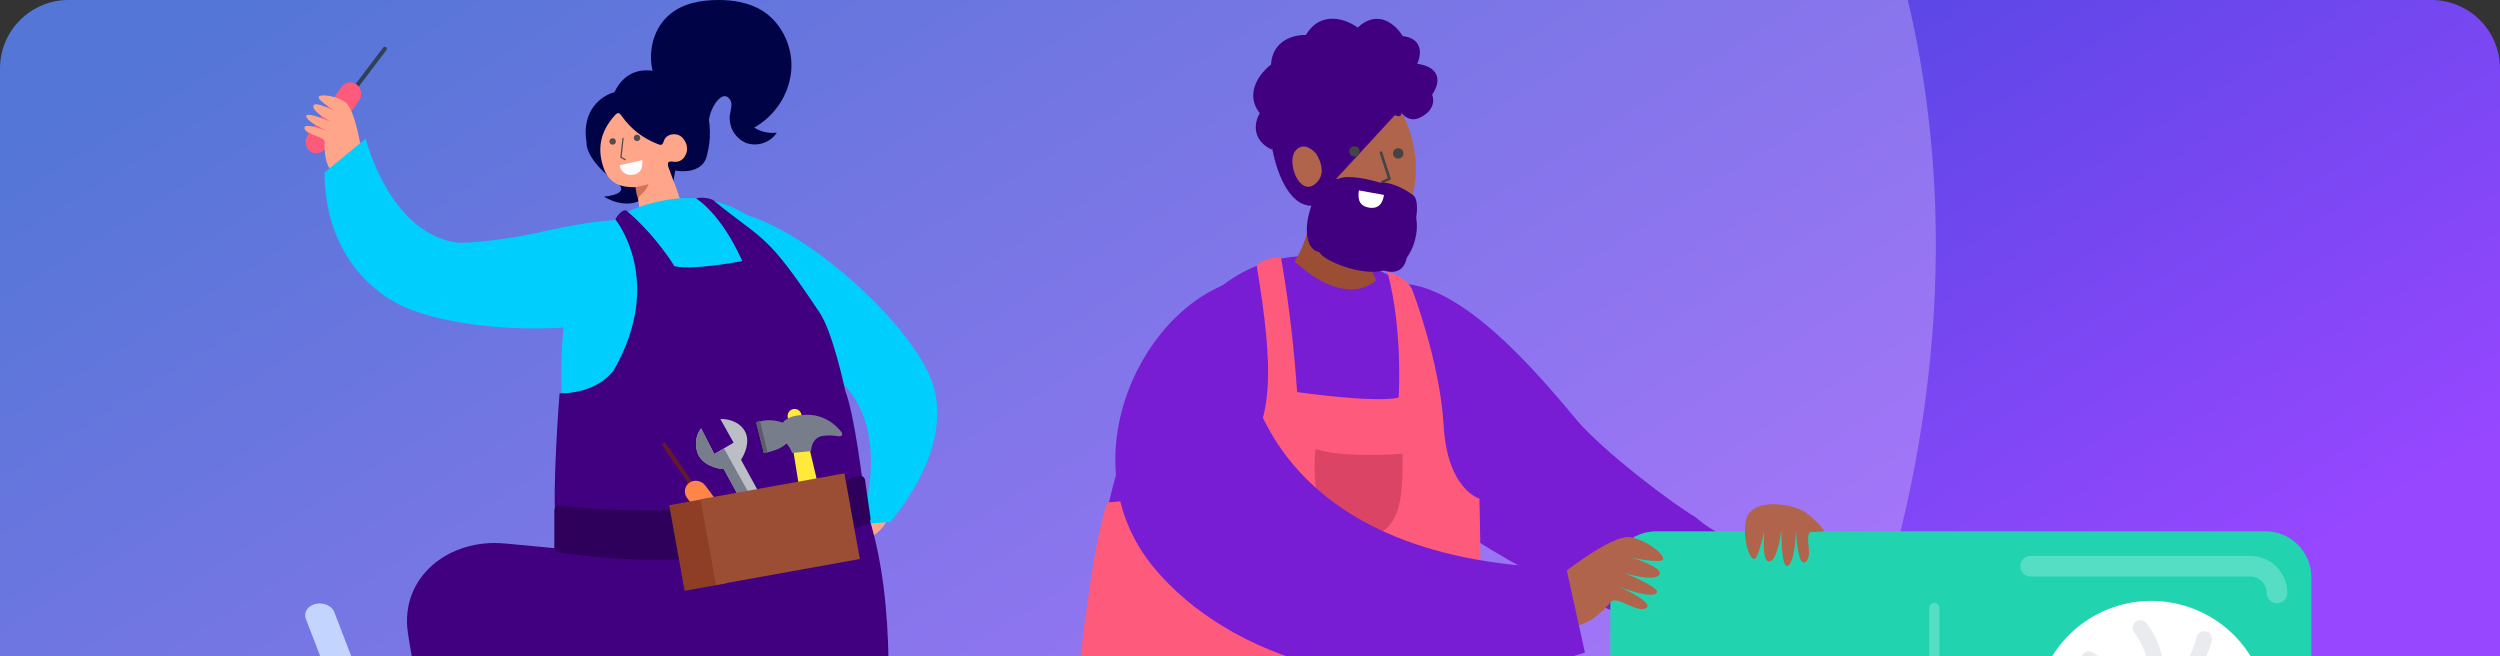 <svg width="583" height="153" viewBox="0 0 583 153" fill="none" xmlns="http://www.w3.org/2000/svg">
<rect x="0" y="0" width="583" height="153" fill="#333333" stroke="none"/>
<g clip-path="url(#clip0_4737_15927)">
<path d="M0 16C0 7.163 7.163 0 16 0H567C575.837 0 583 7.163 583 16V153H0V16Z" fill="url(#paint0_linear_4737_15927)"/>
<path opacity="0.3" fill-rule="evenodd" clip-rule="evenodd" d="M146.218 310.715C36.066 290.632 -76.935 232.329 -91.33 121.154C-106.355 5.111 -19.061 -93.411 87.725 -141.035C192.31 -187.677 318.252 -180.728 395 -95.737C470.974 -11.603 465.652 115.146 406.429 211.902C352.836 299.46 247.091 329.105 146.218 310.715Z" fill="#F1E1FA"/>
<path d="M216.215 299.272C216.58 299.296 216.956 299.271 217.327 299.194C219.087 298.819 220.095 297.352 219.58 295.92L166.287 147.93C165.772 146.498 163.926 145.64 162.166 146.015C160.407 146.39 159.399 147.856 159.918 149.289L213.211 297.279C213.616 298.408 214.849 299.18 216.215 299.272Z" fill="#C3D5FF"/>
<path d="M80.846 23.119C81.061 23.272 81.362 23.228 81.518 23.024L90.134 11.646C90.288 11.441 90.24 11.148 90.027 10.996C89.812 10.844 89.509 10.887 89.355 11.092L80.739 22.47C80.585 22.675 80.633 22.967 80.846 23.119Z" fill="#304057"/>
<path d="M72.298 35.217C73.423 36.078 75.03 35.803 75.869 34.608L83.71 23.448C84.55 22.253 84.316 20.571 83.193 19.711C82.068 18.85 80.461 19.124 79.621 20.32L71.781 31.48C70.941 32.675 71.173 34.356 72.298 35.217Z" fill="#FD5A7C"/>
<path d="M111.413 196.014C101.596 177.273 96.972 160.453 95.112 147.511C93.253 134.567 104.68 125.517 117.699 126.738L131.441 128.026L150.374 124.589L176.347 140.822C178.376 150.697 182.84 159.084 172.289 170.853C166.857 176.911 136.576 168.553 123.183 162.736L119.937 196.014H111.413Z" fill="#400080"/>
<path d="M136.785 33.277C135.487 25.485 140.573 22.185 143.279 21.508C148.96 9.739 163.976 21.508 164.788 25.161C165.599 28.813 166.005 32.06 164.788 36.524C163.814 40.095 159.512 40.176 157.483 39.771L156.671 44.235L154.236 34.089C148.96 33.277 145.714 28.272 144.09 26.378L150.584 45.858C147.337 48.78 142.738 47.075 140.844 45.858C146.688 45.209 144.902 43.153 143.279 42.206C137.759 37.985 136.65 34.495 136.785 33.277Z" fill="#000346"/>
<path d="M148.774 46.23C148.942 47.346 149.12 48.473 149.288 49.59C149.446 50.213 149.585 50.836 149.773 51.448C150.217 52.882 151.374 53.603 152.847 53.336C154.112 53.109 155.377 52.832 156.622 52.546C158.728 52.051 159.42 50.944 159.005 48.78C158.975 48.612 158.985 48.444 158.965 48.266C158.461 45.3 157.146 42.602 156.178 39.795C156.079 39.508 155.94 39.231 155.861 38.945C155.575 37.838 155.842 37.541 156.939 37.699C158.135 37.877 159.084 37.482 159.706 36.454C160.477 35.179 160.369 33.894 159.578 32.668C158.935 31.67 158.006 31.195 156.83 31.324C155.802 31.443 155.021 32.036 154.744 33.034C154.487 33.963 154.052 33.864 153.341 33.578C149.901 32.233 147.104 30.069 144.989 27.054C144.425 26.253 144.079 26.115 143.368 26.906C140.056 30.583 139.107 34.694 140.847 39.37C141.885 42.177 143.99 43.482 146.896 43.63C147.331 43.65 147.756 43.65 148.191 43.66C149.14 44.124 149.931 43.442 150.761 43.363C150.356 44.431 148.942 44.895 148.764 46.22L148.774 46.23Z" fill="#FFA589"/>
<ellipse cx="0.75" cy="0.748" rx="0.75" ry="0.748" transform="matrix(0.999 -0.032 0.031 1 147.78 31.434)" fill="#4F4F4F"/>
<ellipse cx="0.75" cy="0.748" rx="0.75" ry="0.748" transform="matrix(0.999 -0.032 0.031 1 142.098 32.261)" fill="#4F4F4F"/>
<path d="M145.287 32.282L144.805 36.653L145.756 37.204" stroke="#4F4F4F" stroke-width="0.303" stroke-linecap="round" stroke-linejoin="round"/>
<path d="M148.775 46.23C149.556 45.133 150.84 44.412 151.226 42.949C150.178 43.196 149.19 43.433 148.201 43.67C148.31 44.54 148.429 45.41 148.775 46.23Z" fill="#D37455"/>
<path d="M149.772 37.336L144.497 38.553C144.497 38.553 144.903 41.297 147.897 40.696C150.259 40.222 149.772 37.336 149.772 37.336Z" fill="#FDFCFC"/>
<path d="M170.287 23.298C170.875 24.237 170.405 25.529 170.229 26.643C169.817 29.46 171.345 32.219 173.988 33.334C176.632 34.273 179.628 33.275 181.155 30.928C179.334 31.162 177.454 30.752 175.868 29.754C180.686 27.054 183.917 22.183 184.504 16.667C185.033 11.209 182.448 5.517 177.924 2.582C174.87 0.646 171.169 1.52588e-05 167.585 1.52588e-05C163.473 1.52588e-05 159.125 0.763 156.012 3.521C151.841 7.101 150.666 13.733 152.957 18.78C155.072 23.474 160.183 30.106 165.411 29.108C164.648 26.937 168.172 20.012 170.287 23.298Z" fill="#000346"/>
<path d="M84.535 36.68C84.535 36.68 83.047 25.519 80.45 23.759C77.853 22 73.175 21.738 74.547 23.175C75.919 24.611 78.188 25.954 78.188 25.954C78.188 25.954 73.203 23.316 73.072 24.76C72.941 26.204 77.3 28.456 77.3 28.456C77.3 28.456 71.11 25.794 71.427 27.191C71.744 28.588 76.461 30.576 76.461 30.576C76.461 30.576 70.6 28.332 71.006 29.945C71.413 31.558 75.863 31.768 75.732 33.212C75.601 34.656 75.569 40.427 79.531 41.216L84.535 36.68Z" fill="#FFA589"/>
<path d="M200.32 116.57C200.32 116.57 191.891 124.036 191.881 127.172C191.871 130.309 194.267 134.336 194.692 132.396C195.118 130.455 194.965 127.824 194.965 127.824C194.965 127.824 195.56 133.432 196.831 132.734C198.102 132.037 197.536 127.164 197.536 127.164C197.536 127.164 198.784 133.785 199.766 132.742C200.748 131.699 199.764 126.676 199.764 126.676C199.764 126.676 201.174 132.791 202.286 131.554C203.397 130.315 201.087 126.507 202.358 125.809C203.628 125.111 208.435 121.916 206.877 118.189L200.32 116.57Z" fill="#FFA589"/>
<path d="M92.453 70.674C83.677 65.92 75.784 55.987 75.683 40.214L85.283 32.331C85.283 32.331 90.589 53.954 106.162 56.516C109.044 56.989 119.011 55.626 124.278 54.507C134.33 52.364 152.425 47.88 157.005 55.845C170.593 79.459 110.916 80.684 92.453 70.674Z" fill="#00CFFD"/>
<path d="M217.057 88.263C220.783 97.522 217.615 109.529 207.632 121.742L200.731 122.198C200.731 122.198 207.828 102.329 197.468 90.423C195.55 88.22 187.005 82.913 182.235 80.415C173.125 75.654 156.329 67.565 157.882 58.509C162.479 31.657 209.223 68.777 217.057 88.263Z" fill="#00CFFD"/>
<path d="M132.757 118.482C132.757 118.482 153.052 122.399 201.401 121.438C201.401 121.438 197.399 39.367 155.339 46.639C129.973 51.026 128.479 73.905 132.757 118.482Z" fill="#00CFFD"/>
<path d="M162.31 46.264C162.31 46.264 167.991 49.511 173.103 60.874C173.103 60.874 162.091 63.055 157.276 62.091C157.276 62.091 153.218 55.192 146.077 49.105C146.077 49.105 145.082 48.489 143.478 51.134C143.478 51.134 155.247 65.338 143.072 86.441C138.608 92.123 130.493 91.717 130.493 91.717C130.493 91.717 128.618 115.417 129.677 122.56C129.677 122.56 164.499 136.89 202.284 121.474C202.284 121.474 199.764 97.876 197.102 91.083C197.102 91.083 194.206 77.158 190.96 72.643C178.786 54.38 178.381 56.41 166.774 47.076C166.368 46.264 163.527 45.858 162.31 46.264Z" fill="#400080"/>
<path d="M188.812 259.825C176.04 216.97 170.376 165.195 169.14 144.665L129.27 115.66L202.725 120.936C214.9 160.301 198.791 226.977 196.795 259.825V264.982C199.304 267.732 198.791 271.284 198.221 272.716H167.43C170.167 266.07 181.685 264.027 187.102 263.836L188.812 259.825Z" fill="#400080"/>
<path d="M200.046 110.998C176.89 120.413 144.962 119.736 130.661 117.882C129.926 117.787 129.27 118.354 129.27 119.095V127.613C129.27 128.209 129.708 128.718 130.297 128.808C163.38 133.876 191.456 126.694 202.299 122.11C202.798 121.899 203.078 121.379 203.002 120.842L201.733 111.958C201.619 111.166 200.787 110.697 200.046 110.998Z" fill="#2E005B"/>
<path d="M163.277 115.851C163.489 115.694 163.542 115.394 163.397 115.182L155.286 103.439C155.14 103.228 154.847 103.182 154.636 103.337C154.424 103.494 154.37 103.795 154.516 104.006L162.627 115.749C162.773 115.959 163.066 116.005 163.277 115.851Z" fill="#66192D"/>
<path d="M172.091 127.757C173.26 126.957 173.503 125.346 172.63 124.174L164.483 113.235C163.611 112.064 161.94 111.76 160.772 112.557C159.602 113.357 159.36 114.969 160.233 116.14L168.379 127.079C169.252 128.251 170.921 128.556 172.091 127.757Z" fill="#FF8548"/>
<path d="M183.849 98.05L188.702 128.05L193.997 126.727L186.889 96.624C186.675 95.719 185.749 95.175 184.854 95.431C184.037 95.664 183.537 96.486 183.703 97.319L183.849 98.05Z" fill="#FFE93B"/>
<path d="M178.114 105.634L176.349 98.576C178.82 97.517 181.497 98.134 182.526 98.576C183.585 97.164 185.908 96.811 186.938 96.811C191.583 96.23 194.755 98.793 196.308 100.867C196.632 101.3 196.196 101.854 195.664 101.758C194.579 101.562 193.149 101.437 191.791 101.664C189.673 102.017 189.144 104.164 189.144 105.193L184.732 105.634C184.379 104.576 183.703 103.723 183.408 103.428C181.997 104.84 179.291 105.487 178.114 105.634Z" fill="#787D8B"/>
<path d="M178.114 105.55L176.349 98.491L177.232 98.05L178.997 105.55H178.114Z" fill="#5A5E68"/>
<path d="M168.801 109.403L174.53 119.892C173.681 120.653 172.327 122.97 173.705 126.147C175.082 129.323 178.361 129.631 179.828 129.388L176.735 123.889L181.216 121.71L184.308 127.209C184.979 126.761 185.981 124.974 184.624 121.411C183.267 117.848 179.994 117.443 178.527 117.686L172.798 107.198C173.674 105.953 175.07 102.863 173.65 100.459C172.23 98.056 169.281 97.637 167.983 97.728L171.076 103.227L166.57 105.889L163.503 99.907C162.815 100.677 161.692 102.91 162.704 105.679C163.716 108.448 167.191 109.315 168.801 109.403Z" fill="#BBBEC5"/>
<path d="M168.801 109.403L174.53 119.892C173.681 120.653 172.327 122.97 173.705 126.147C175.082 129.323 178.361 129.631 179.828 129.388L176.735 123.889L178.975 122.799L168.823 104.558L166.57 105.889L163.503 99.907C162.815 100.677 161.692 102.91 162.704 105.679C163.716 108.448 167.191 109.315 168.801 109.403Z" fill="#787D8B"/>
<rect x="156.057" y="117.816" width="9.856" height="20.291" transform="rotate(-10.226 156.057 117.816)" fill="#8D3E25"/>
<rect x="163.363" y="116.437" width="34.09" height="20.291" transform="rotate(-10.226 163.363 116.437)" fill="#9C4E35"/>
<path d="M133.236 299.274C133.619 299.293 134.013 299.259 134.401 299.172C136.237 298.75 137.265 297.205 136.694 295.724L77.965 142.746C77.398 141.266 75.447 140.408 73.61 140.83C71.774 141.253 70.746 142.798 71.313 144.278L130.042 297.256C130.488 298.424 131.795 299.204 133.228 299.274L133.236 299.274Z" fill="#C3D5FF"/>
<path d="M384.959 145.67C401.367 147.009 420.12 146.339 425.812 125.242L408.402 122.898C408.402 122.898 405.388 129.261 395.342 120.554C390.781 118.039 373.693 105.158 367.548 97.783C355.828 83.695 336.033 61.035 320.833 67.143C275.76 85.241 345.109 132.944 384.959 145.67Z" fill="#781DD3"/>
<path d="M539 134.613C539 128.698 534.205 123.903 528.29 123.903H386.242C380.327 123.903 375.531 128.698 375.531 134.613V262.205C375.531 268.12 380.326 272.915 386.242 272.915H528.29C534.205 272.915 539 268.12 539 262.205V134.613Z" fill="#22D3B0"/>
<path d="M449.908 141.758L449.908 256.901C449.908 257.212 450.032 257.511 450.252 257.732C450.473 257.952 450.772 258.076 451.084 258.076C451.395 258.076 451.694 257.952 451.915 257.732C452.135 257.511 452.259 257.212 452.259 256.901L452.259 141.758C452.259 141.446 452.135 141.147 451.915 140.927C451.694 140.706 451.395 140.582 451.084 140.582C450.772 140.582 450.473 140.706 450.252 140.927C450.032 141.147 449.908 141.446 449.908 141.758Z" fill="#55DEC4"/>
<path d="M528.902 167.327C528.902 161.947 527.307 156.689 524.318 152.216C521.329 147.743 517.082 144.257 512.112 142.199C507.142 140.14 501.673 139.601 496.397 140.651C491.121 141.7 486.275 144.291 482.471 148.094C478.668 151.898 476.077 156.744 475.028 162.02C473.978 167.296 474.517 172.765 476.575 177.735C478.634 182.705 482.12 186.953 486.593 189.941C491.066 192.93 496.324 194.525 501.703 194.525C508.914 194.517 515.828 191.649 520.927 186.55C526.026 181.451 528.894 174.538 528.902 167.327Z" fill="white"/>
<path d="M499.049 162.166C499.049 161.71 498.876 161.271 498.565 160.938C495.417 157.667 491.923 154.747 488.145 152.229C487.752 151.959 487.267 151.857 486.798 151.945C486.329 152.032 485.914 152.303 485.644 152.696C485.374 153.09 485.272 153.575 485.36 154.044C485.447 154.513 485.718 154.928 486.111 155.198C489.672 157.567 492.966 160.315 495.936 163.393C496.182 163.656 496.502 163.84 496.854 163.919C497.206 163.999 497.574 163.97 497.91 163.838C498.245 163.705 498.533 163.475 498.736 163.177C498.94 162.879 499.048 162.526 499.049 162.166Z" fill="#EAEBEF"/>
<path d="M504.711 157.931C504.791 153.413 503.35 148.999 500.62 145.398C500.482 145.202 500.306 145.035 500.103 144.908C499.9 144.781 499.673 144.695 499.436 144.657C499.199 144.619 498.957 144.629 498.724 144.685C498.491 144.742 498.272 144.845 498.079 144.988C497.886 145.13 497.724 145.31 497.602 145.517C497.479 145.723 497.4 145.952 497.367 146.189C497.335 146.427 497.35 146.669 497.412 146.901C497.475 147.132 497.583 147.349 497.73 147.538C500.278 150.907 501.471 155.109 501.074 159.314C501.047 159.79 501.21 160.258 501.527 160.614C501.844 160.971 502.29 161.186 502.766 161.214C503.243 161.241 503.71 161.078 504.067 160.761C504.423 160.444 504.639 159.998 504.666 159.522C504.696 158.984 504.711 158.454 504.711 157.931Z" fill="#EAEBEF"/>
<path d="M515.84 148.983C515.841 148.542 515.68 148.116 515.387 147.786C515.095 147.456 514.691 147.245 514.253 147.193C513.815 147.141 513.373 147.252 513.012 147.505C512.65 147.757 512.394 148.134 512.292 148.563C511.198 152.503 509.235 156.149 506.548 159.232C506.397 159.414 506.283 159.625 506.213 159.852C506.144 160.079 506.12 160.318 506.143 160.554C506.166 160.79 506.236 161.02 506.348 161.229C506.46 161.438 506.612 161.623 506.796 161.773C506.98 161.923 507.192 162.035 507.42 162.103C507.647 162.171 507.886 162.193 508.122 162.168C508.358 162.143 508.587 162.072 508.795 161.958C509.004 161.844 509.187 161.69 509.336 161.505C512.365 158.004 514.567 153.866 515.78 149.397C515.816 149.262 515.837 149.123 515.84 148.983Z" fill="#EAEBEF"/>
<path d="M533.403 138.259C533.399 135.97 532.488 133.777 530.869 132.159C529.25 130.541 527.056 129.631 524.768 129.628L473.549 129.628C472.909 129.628 472.295 129.882 471.843 130.335C471.39 130.787 471.136 131.401 471.136 132.042C471.136 132.682 471.39 133.296 471.843 133.748C472.295 134.201 472.909 134.455 473.549 134.455L524.768 134.455C525.777 134.456 526.745 134.858 527.459 135.572C528.173 136.286 528.575 137.253 528.576 138.263C528.576 138.903 528.83 139.517 529.283 139.97C529.735 140.422 530.349 140.677 530.989 140.677C531.629 140.677 532.243 140.422 532.696 139.97C533.149 139.517 533.403 138.903 533.403 138.263L533.403 138.259Z" fill="#55DEC4"/>
<path d="M340.603 152.21C340.603 152.21 314.635 157.222 252.771 155.992C252.771 155.992 257.891 50.979 311.709 60.285C344.166 65.897 346.078 95.172 340.603 152.21Z" fill="#781DD3"/>
<path d="M298.738 60.144C298.738 60.144 301.336 73.968 302.481 91.43C302.481 91.43 319.999 93.981 326.16 92.748C326.16 92.748 327.221 77.179 323.564 63.441C323.564 63.441 327.199 63.96 329.252 67.344C329.252 67.344 335.789 84.179 336.656 99.205C337.524 114.23 345.003 116.269 345.003 116.269C345.003 116.269 345.82 146.089 344.465 155.229C344.465 155.229 299.992 175.765 251.644 156.039C251.644 156.039 254.868 125.845 258.275 117.154C258.275 117.154 278.65 116.271 288.106 108.062C297.562 99.854 296.931 85.432 293.067 61.966C293.587 60.928 297.18 59.625 298.738 60.144Z" fill="#FD5A7C"/>
<path d="M307.051 105.098C312.036 106.76 322.283 106.483 326.784 106.137C326.784 116.003 326.784 125.35 315.879 125.35C307.155 125.35 306.359 111.849 307.051 105.098Z" fill="#DB4464" stroke="#DB4464" stroke-width="0.608"/>
<path d="M362.916 134.946C362.916 134.946 375.758 124.463 380.249 125.277C384.74 126.092 389.89 130.696 387.004 130.812C384.118 130.928 380.392 130.006 380.392 130.006C380.392 130.006 388.265 132.368 386.942 134.062C385.618 135.755 378.79 133.632 378.79 133.632C378.79 133.632 387.945 137.226 386.201 138.401C384.457 139.577 377.521 136.795 377.521 136.795C377.521 136.795 385.912 140.495 383.856 141.811C381.799 143.126 376.94 138.705 375.616 140.399C374.293 142.092 368.49 148.351 363.555 145.063L362.916 134.946Z" fill="#B0644C"/>
<path d="M419.151 118.545C414.596 116.977 408.106 116.918 407.144 121.38C406.182 125.842 408.471 132.36 409.68 129.737C410.889 127.114 411.46 123.318 411.46 123.318C411.46 123.318 410.637 131.497 412.708 130.92C414.778 130.343 415.423 123.221 415.423 123.221C415.423 123.221 415.249 133.056 417.001 131.892C418.753 130.729 418.83 123.256 418.83 123.256C418.83 123.256 419.047 132.424 421.048 131.026C423.048 129.628 420.43 124.48 422.501 123.903C422.501 123.903 421.496 124.238 425.515 123.903C425.515 123.903 422.5 119.698 419.151 118.545Z" fill="#B0644C"/>
<path d="M365.259 132.503C295.469 130.841 285.983 86.807 289.964 64.998C266.597 70.19 248.423 107.578 269.193 132.503C285.81 152.443 322.228 167.064 369.613 152.18L365.259 132.503Z" fill="#781DD3"/>
<path d="M320.878 65.333C320.878 65.333 314.455 72.371 301.912 60.986C301.912 60.986 306.387 54.286 305.717 46.183L319.575 52.651C319.575 52.651 317.055 57.579 320.878 65.333Z" fill="#9C4E35"/>
<path d="M312.959 17.985C305.676 19.534 301.365 29.33 303.33 39.862C305.295 50.395 312.798 57.678 320.081 56.129C327.364 54.58 331.674 44.784 329.71 34.251C327.746 23.717 320.244 16.436 312.959 17.985Z" fill="#B0644C"/>
<path d="M305.774 47.925C305.529 46.601 305.266 45.364 305.019 44.199C304.639 42.412 304.296 40.795 304.11 39.297C303.801 36.806 303.924 34.628 305.036 32.504L305.049 32.479L305.077 32.48L305.077 32.48L305.078 32.48L305.079 32.48L305.086 32.481C305.092 32.481 305.101 32.481 305.113 32.481C305.137 32.481 305.173 32.481 305.219 32.48C305.311 32.477 305.445 32.469 305.609 32.447C305.938 32.405 306.389 32.309 306.879 32.098C307.858 31.677 308.994 30.796 309.617 28.949C310.248 27.078 311.841 25.1 313.719 23.833C315.597 22.567 317.774 22.003 319.568 22.988C320.457 23.476 321.398 24.14 322.298 24.791C322.42 24.879 322.542 24.968 322.663 25.055C323.429 25.611 324.153 26.137 324.778 26.513C325.14 26.73 325.466 26.896 325.746 26.988C326.027 27.08 326.253 27.095 326.421 27.023C326.586 26.952 326.706 26.791 326.762 26.502C326.818 26.211 326.809 25.798 326.718 25.235L305.774 47.925ZM305.774 47.925C303.18 47.901 301.12 45.915 299.582 43.12C298.036 40.311 297.024 36.698 296.529 33.485C297.229 31.179 299.354 28.846 302.184 26.81C305.016 24.771 308.548 23.034 312.047 21.918C315.546 20.803 319.006 20.311 321.696 20.761C323.041 20.986 324.19 21.446 325.056 22.177C325.921 22.909 326.506 23.914 326.718 25.235L305.774 47.925Z" fill="#400080" stroke="#400080" stroke-width="0.088"/>
<path d="M306.877 35.791C306.877 35.791 304.271 32.623 302.117 35.128C299.963 37.634 302.893 45.663 306.516 43.036C310.139 40.41 306.877 35.791 306.877 35.791Z" fill="#B0644C"/>
<ellipse cx="1.206" cy="1.204" rx="1.206" ry="1.204" transform="matrix(-0.999 0.054 0.055 0.999 317.005 34.05)" fill="#444444"/>
<ellipse cx="1.206" cy="1.204" rx="1.206" ry="1.204" transform="matrix(-0.999 0.054 0.055 0.999 327.203 34.508)" fill="#444444"/>
<path d="M322.042 35.603L324.011 41.669L322.397 42.464" stroke="#444444" stroke-width="0.634" stroke-linecap="round" stroke-linejoin="round"/>
<path d="M322.08 42.602C324.782 42.437 328.133 44.441 329.499 45.489C330.673 46.272 330.519 49.116 330.275 50.591C330.257 50.7 330.257 50.812 330.275 50.921C330.919 54.92 329.226 58.474 328.173 59.941C328.087 60.062 328.026 60.2 327.994 60.345C327.266 63.659 324.557 63.653 323.016 63.158C322.816 63.094 322.602 63.082 322.397 63.133C317.465 64.347 308.707 60.911 307.688 58.809C304.446 58.211 304.392 53.314 305.148 50.28C307.01 42.809 309.552 41.362 311.624 41.692C311.859 41.73 312.1 41.7 312.322 41.614C314.575 40.742 319.338 41.826 321.703 42.56C321.826 42.598 321.953 42.61 322.08 42.602Z" fill="#400080"/>
<path d="M316.944 44.413L322.697 45.446C322.721 45.45 322.736 45.472 322.733 45.495C322.497 47.198 321.622 48.915 319.043 48.378C316.477 47.843 316.739 45.608 316.892 44.45C316.896 44.425 316.919 44.409 316.944 44.413Z" fill="white"/>
<path d="M330.798 27.319C328.267 28.407 326.531 25.884 325.98 24.486L315.354 21.553L308.678 26.153L296.44 34.586C291.834 32.181 292.941 28.108 294.071 26.373C290.257 21.781 294.182 16.998 296.622 15.18C296.911 9.402 302.108 8.255 304.67 8.403C308.104 2.427 314.076 4.793 316.633 6.723C321.361 2.153 325.49 6.09 326.964 8.63C331.917 9.155 331.151 13.128 330.149 15.049C336.604 15.852 335.217 20.035 333.717 22.026C334.396 23.609 333.962 25.959 330.798 27.319Z" fill="#400080" stroke="#400080" stroke-width="0.466"/>
</g>
<defs>
<linearGradient id="paint0_linear_4737_15927" x1="7.60145e-06" y1="36.337" x2="192.15" y2="344.463" gradientUnits="userSpaceOnUse">
<stop stop-color="#1148C6"/>
<stop offset="1" stop-color="#9647FF"/>
</linearGradient>
<clipPath id="clip0_4737_15927">
<path d="M0 16C0 7.163 7.163 0 16 0H567C575.837 0 583 7.163 583 16V153H0V16Z" fill="white"/>
</clipPath>
</defs>
</svg>
